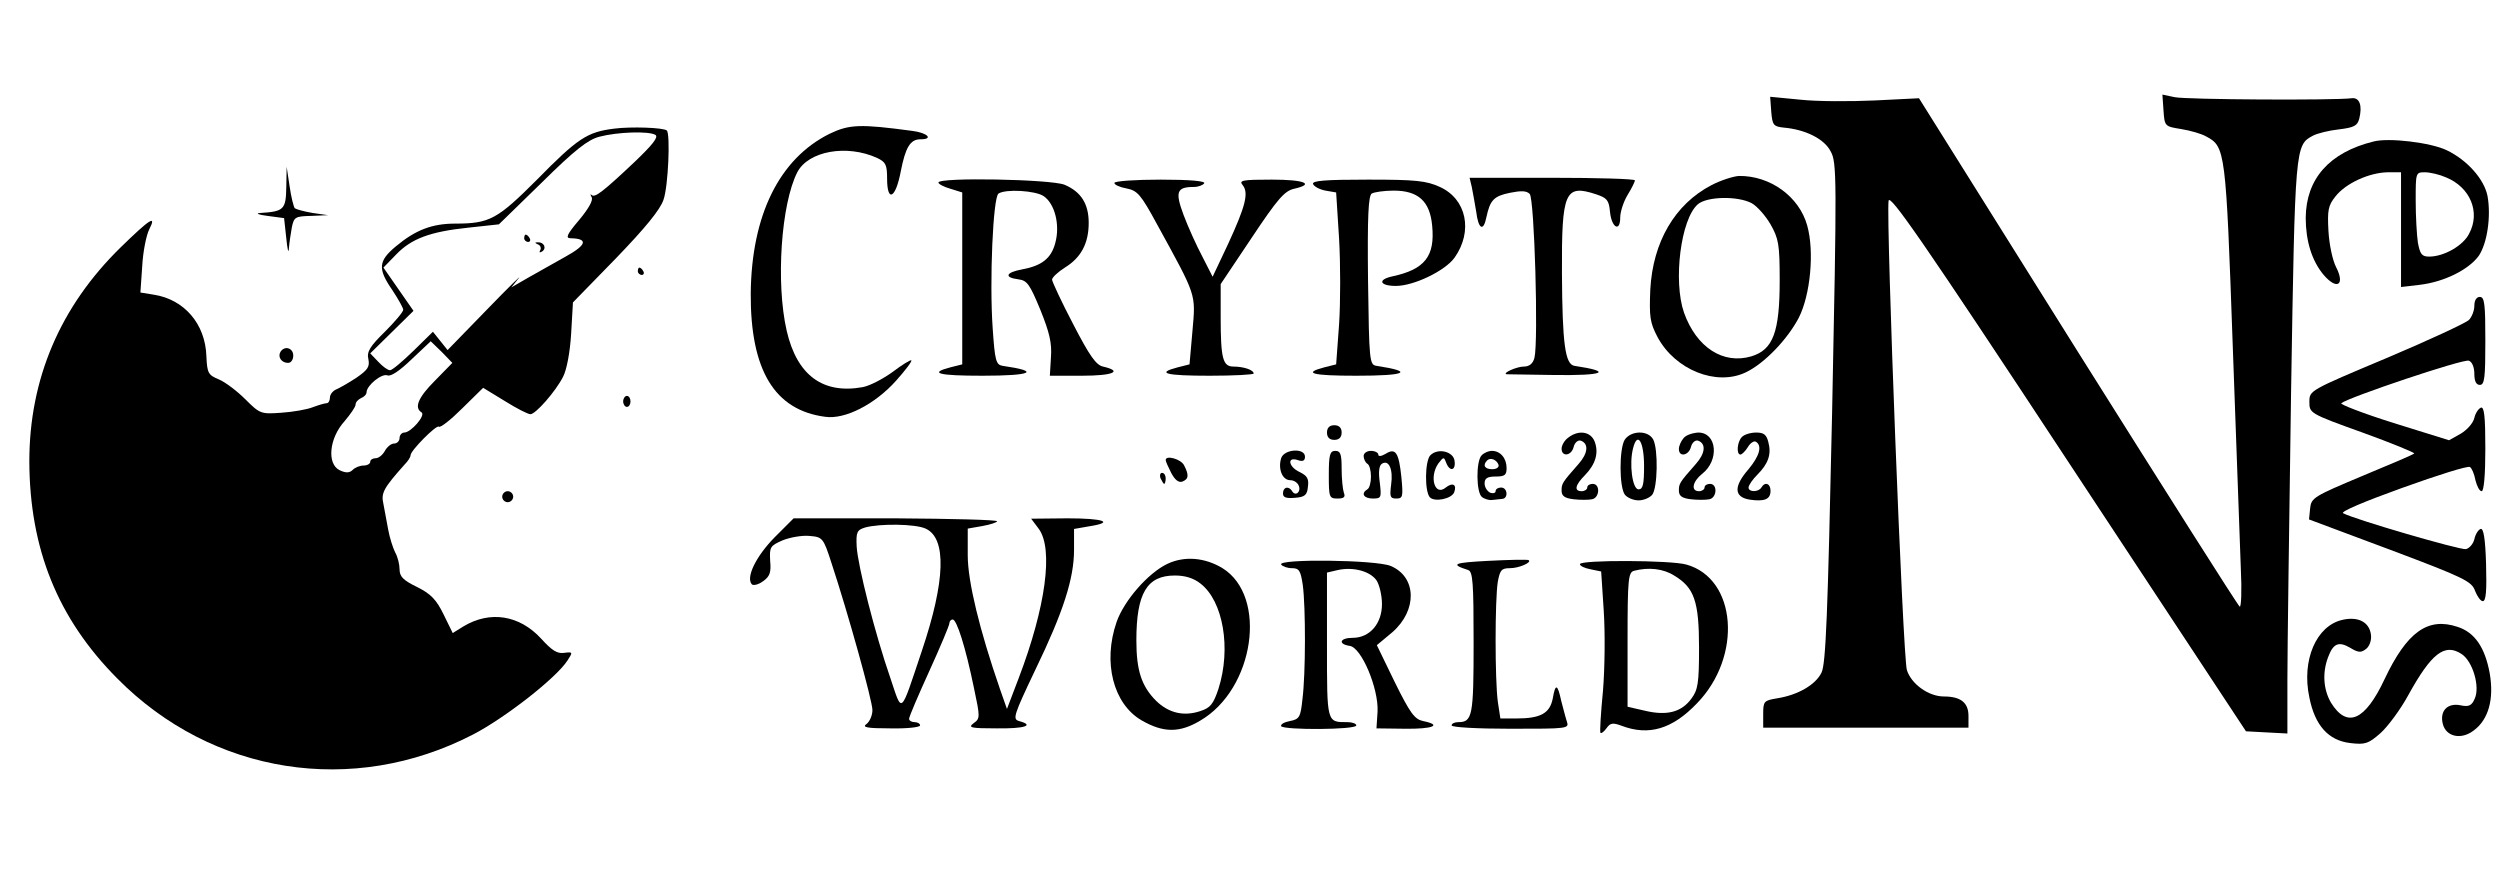 <?xml version="1.0" standalone="no"?>
<!DOCTYPE svg PUBLIC "-//W3C//DTD SVG 20010904//EN"
 "http://www.w3.org/TR/2001/REC-SVG-20010904/DTD/svg10.dtd">
<svg version="1.0" xmlns="http://www.w3.org/2000/svg"
 width="682pt" height="240pt" viewBox="0 0 682 240"
 preserveAspectRatio="xMidYMid meet">

<g transform="translate(0,240) scale(0.1,-0.1)"
fill="#000000" stroke="none">
<path d="M4832 2095 c3 -36 6 -40 33 -43 60 -5 112 -31 129 -65 17 -30 17 -70
4 -712 -12 -551 -17 -686 -29 -710 -16 -33 -64 -61 -121 -70 -36 -6 -38 -8
-38 -43 l0 -37 280 0 280 0 0 32 c0 36 -21 53 -67 53 -42 0 -89 34 -101 72
-11 32 -57 1226 -50 1280 2 22 92 -107 489 -710 l486 -737 56 -3 57 -3 0 148
c0 81 5 433 10 781 11 676 11 676 60 702 11 6 43 14 70 17 42 5 51 10 56 29 9
36 1 59 -21 56 -44 -6 -452 -4 -483 3 l-33 7 3 -43 c3 -43 3 -44 48 -51 25 -4
56 -13 68 -20 53 -28 54 -37 73 -573 10 -275 20 -548 22 -607 3 -59 1 -105 -3
-103 -5 3 -203 316 -442 696 l-433 691 -120 -6 c-66 -3 -157 -3 -203 2 l-83 8
3 -41z"/>
<path d="M1675 2049 c-73 -9 -99 -26 -210 -139 -108 -108 -129 -120 -223 -120
-63 0 -108 -17 -162 -62 -48 -40 -50 -61 -10 -119 16 -24 30 -49 30 -54 0 -6
-23 -33 -50 -60 -41 -40 -50 -55 -45 -75 4 -21 -2 -29 -32 -50 -21 -14 -46
-28 -55 -32 -10 -4 -18 -14 -18 -23 0 -8 -4 -15 -9 -15 -5 0 -22 -5 -38 -11
-15 -6 -54 -13 -86 -15 -55 -4 -58 -3 -98 37 -22 22 -55 47 -72 54 -29 12 -32
17 -34 64 -3 87 -60 154 -143 167 l-37 6 5 72 c2 39 11 84 19 100 21 41 3 30
-77 -48 -166 -162 -250 -360 -250 -585 1 -238 77 -428 240 -592 259 -262 643
-322 970 -153 87 45 227 154 258 202 15 23 15 24 -9 21 -19 -3 -34 7 -63 39
-59 64 -139 77 -212 33 l-29 -18 -25 51 c-20 41 -35 56 -73 75 -37 18 -47 28
-47 48 0 13 -5 34 -12 46 -6 12 -15 40 -19 62 -4 22 -10 54 -13 70 -7 30 0 43
58 108 9 9 16 20 16 25 0 13 71 84 77 78 4 -4 33 19 64 50 l57 56 59 -36 c32
-20 63 -36 70 -36 14 0 68 61 89 102 10 19 19 67 22 117 l5 86 117 120 c81 84
121 133 130 160 13 36 19 180 9 189 -9 8 -98 11 -144 5z m113 -17 c9 -6 -8
-27 -56 -73 -88 -83 -109 -99 -118 -91 -4 4 -4 1 0 -6 5 -8 -9 -32 -34 -62
-34 -40 -38 -50 -23 -50 48 -1 44 -18 -14 -50 -32 -18 -78 -44 -103 -58 l-45
-26 20 25 c11 13 -28 -25 -87 -86 l-107 -110 -20 25 -20 25 -53 -52 c-30 -29
-58 -53 -64 -53 -6 0 -20 10 -32 23 l-22 23 59 58 59 58 -41 59 -41 59 34 35
c42 44 93 63 198 74 l83 9 117 114 c90 89 126 117 157 125 49 13 135 16 153 5z
m-601 -670 c-46 -46 -58 -74 -37 -87 12 -8 -29 -55 -47 -55 -7 0 -13 -7 -13
-15 0 -8 -7 -15 -15 -15 -8 0 -19 -9 -25 -20 -6 -11 -17 -20 -25 -20 -8 0 -15
-4 -15 -10 0 -5 -8 -10 -18 -10 -10 0 -23 -5 -30 -12 -8 -8 -18 -9 -35 -1 -36
17 -29 88 13 134 16 19 30 39 30 45 0 7 7 14 15 18 8 3 15 10 15 16 0 18 41
52 57 46 9 -4 34 13 66 44 l52 49 30 -29 29 -30 -47 -48z"/>
<path d="M1430 1750 c0 -5 5 -10 11 -10 5 0 7 5 4 10 -3 6 -8 10 -11 10 -2 0
-4 -4 -4 -10z"/>
<path d="M1468 1733 c6 -2 9 -10 6 -15 -4 -7 -2 -8 5 -4 13 9 5 26 -12 25 -9
0 -8 -2 1 -6z"/>
<path d="M2263 2035 c-137 -68 -213 -222 -215 -436 -1 -209 65 -318 203 -336
54 -8 136 34 194 99 25 28 44 53 41 55 -2 2 -25 -12 -50 -31 -26 -19 -62 -38
-82 -42 -109 -20 -180 32 -208 154 -30 131 -15 346 29 432 30 58 135 77 218
39 23 -11 27 -18 27 -56 0 -66 23 -55 37 18 13 67 26 89 54 89 37 0 19 18 -23
23 -141 19 -171 18 -225 -8z"/>
<path d="M6475 2014 c-121 -30 -184 -102 -185 -208 0 -64 17 -118 49 -156 36
-42 59 -28 34 21 -10 19 -19 63 -21 99 -3 56 -1 69 19 94 28 36 92 65 142 66
l37 0 0 -156 0 -157 51 6 c67 8 133 41 161 79 23 34 34 107 24 163 -9 46 -55
98 -111 125 -43 21 -158 35 -200 24z m198 -98 c66 -27 94 -95 63 -153 -16 -33
-69 -63 -109 -63 -20 0 -25 6 -31 38 -3 20 -6 72 -6 115 0 76 0 77 25 77 14 0
40 -6 58 -14z"/>
<path d="M781 1889 c-1 -61 -7 -66 -71 -70 -14 -1 -5 -5 20 -8 l45 -6 6 -55
c3 -30 6 -43 7 -29 1 15 5 41 8 58 6 29 9 31 53 32 l46 2 -42 6 c-24 4 -45 10
-49 13 -3 4 -10 31 -14 60 l-8 53 -1 -56z"/>
<path d="M4015 1890 c3 -14 8 -44 12 -67 6 -49 20 -56 28 -15 10 46 20 57 64
66 30 6 45 6 54 -3 13 -13 24 -402 13 -447 -4 -16 -14 -24 -29 -24 -19 0 -60
-18 -47 -21 3 0 60 -1 128 -2 138 -2 164 9 57 25 -25 4 -33 58 -34 253 -1 222
8 243 93 215 30 -10 35 -16 38 -47 4 -44 28 -58 28 -16 0 15 9 43 20 61 11 18
20 36 20 40 0 4 -102 7 -226 7 l-225 0 6 -25z"/>
<path d="M4669 1895 c-100 -52 -160 -155 -167 -285 -3 -75 -1 -90 20 -130 48
-89 160 -134 240 -96 51 24 114 90 145 149 32 63 43 181 23 252 -22 79 -101
136 -186 135 -16 -1 -50 -12 -75 -25z m109 -49 c15 -8 38 -34 52 -58 22 -39
25 -54 25 -153 0 -141 -18 -189 -77 -207 -77 -23 -150 24 -184 119 -30 86 -9
256 38 296 25 21 107 23 146 3z"/>
<path d="M2560 1902 c0 -4 15 -12 33 -17 l32 -10 0 -234 0 -235 -32 -8 c-61
-16 -33 -23 87 -23 136 0 160 12 55 27 -18 3 -21 14 -27 103 -9 128 1 358 16
367 20 13 101 8 123 -7 31 -21 45 -79 32 -127 -11 -43 -37 -63 -91 -73 -44 -8
-50 -22 -10 -27 24 -3 31 -13 60 -83 25 -62 32 -91 29 -130 l-3 -50 88 0 c84
0 113 12 57 25 -19 4 -37 30 -81 115 -32 61 -57 115 -58 122 0 6 16 21 35 33
44 27 65 66 65 122 0 52 -21 85 -66 104 -37 15 -344 21 -344 6z"/>
<path d="M3040 1901 c0 -5 15 -12 33 -15 30 -6 39 -16 84 -99 108 -197 105
-187 96 -290 l-8 -91 -32 -8 c-61 -16 -33 -23 87 -23 66 0 120 3 120 6 0 10
-28 19 -55 19 -29 0 -35 21 -35 135 l0 90 85 127 c70 105 89 127 115 133 58
13 29 25 -61 25 -80 0 -90 -2 -79 -15 17 -21 8 -57 -40 -161 l-42 -89 -28 55
c-16 30 -39 81 -51 113 -24 64 -19 77 28 77 12 0 25 5 28 10 4 6 -38 10 -119
10 -69 0 -126 -4 -126 -9z"/>
<path d="M3582 1898 c3 -7 18 -15 34 -18 l29 -5 8 -126 c4 -69 4 -174 0 -234
l-8 -109 -32 -8 c-61 -16 -33 -23 87 -23 136 0 160 11 55 27 -19 3 -20 12 -23
232 -2 177 1 231 10 238 7 4 34 8 60 8 67 0 99 -29 105 -96 8 -83 -20 -119
-109 -138 -41 -9 -34 -26 10 -26 49 0 134 41 160 77 51 72 33 160 -40 193 -37
17 -66 20 -196 20 -119 0 -153 -3 -150 -12z"/>
<path d="M1740 1660 c0 -5 5 -10 11 -10 5 0 7 5 4 10 -3 6 -8 10 -11 10 -2 0
-4 -4 -4 -10z"/>
<path d="M6750 1566 c0 -14 -7 -31 -15 -39 -8 -8 -109 -55 -225 -104 -209 -88
-210 -88 -210 -119 0 -31 0 -32 145 -84 80 -29 143 -55 141 -57 -2 -3 -66 -30
-143 -62 -131 -55 -138 -59 -141 -88 l-3 -30 222 -83 c202 -76 222 -86 231
-112 6 -15 15 -28 21 -28 9 0 11 29 9 101 -2 70 -7 99 -15 96 -6 -2 -14 -14
-17 -28 -3 -13 -14 -25 -23 -27 -15 -3 -304 81 -335 98 -8 4 58 32 161 69 97
35 180 61 185 57 5 -3 12 -19 15 -36 4 -16 11 -30 17 -30 6 0 10 43 10 116 0
87 -3 115 -12 112 -7 -3 -15 -15 -18 -28 -3 -14 -20 -33 -37 -43 l-32 -18
-151 47 c-83 26 -147 51 -143 54 19 16 334 122 348 116 9 -3 15 -18 15 -36 0
-20 5 -30 15 -30 13 0 15 20 15 120 0 100 -2 120 -15 120 -9 0 -15 -9 -15 -24z"/>
<path d="M765 1440 c-8 -14 3 -30 21 -30 8 0 14 9 14 20 0 21 -24 28 -35 10z"/>
<path d="M1700 1305 c0 -8 5 -15 10 -15 6 0 10 7 10 15 0 8 -4 15 -10 15 -5 0
-10 -7 -10 -15z"/>
<path d="M3620 1220 c0 -13 7 -20 20 -20 13 0 20 7 20 20 0 13 -7 20 -20 20
-13 0 -20 -7 -20 -20z"/>
<path d="M4278 1206 c-10 -7 -18 -21 -18 -30 0 -23 27 -20 33 5 3 12 12 19 19
17 23 -8 20 -35 -6 -64 -44 -50 -46 -53 -46 -72 0 -15 8 -21 33 -24 17 -2 40
-2 50 0 21 4 23 42 2 42 -8 0 -15 -4 -15 -10 0 -5 -7 -10 -15 -10 -22 0 -18
17 9 44 29 30 38 61 26 92 -11 27 -44 32 -72 10z"/>
<path d="M4432 1200 c-15 -25 -15 -130 1 -150 7 -8 23 -15 37 -15 14 0 30 7
37 15 15 18 17 124 3 151 -14 26 -61 25 -78 -1z m53 -71 c0 -50 -3 -64 -15
-64 -17 0 -26 70 -15 112 12 48 30 18 30 -48z"/>
<path d="M4593 1205 c-7 -8 -13 -21 -13 -30 0 -23 27 -18 33 6 3 12 12 19 19
17 23 -8 20 -35 -6 -64 -44 -50 -46 -53 -46 -72 0 -15 8 -21 33 -24 17 -2 40
-2 50 0 21 4 23 42 2 42 -8 0 -15 -4 -15 -10 0 -5 -7 -10 -15 -10 -23 0 -18
26 8 47 48 37 41 113 -10 113 -16 -1 -34 -7 -40 -15z"/>
<path d="M4752 1208 c-13 -13 -16 -48 -4 -48 4 0 13 9 20 20 7 12 17 18 22 15
18 -11 10 -39 -20 -75 -41 -47 -40 -76 3 -83 41 -6 57 1 57 24 0 20 -15 26
-25 9 -8 -13 -35 -13 -35 0 0 6 11 22 24 35 30 30 39 56 30 89 -5 20 -12 26
-33 26 -15 0 -32 -5 -39 -12z"/>
<path d="M3495 1150 c-9 -29 3 -60 25 -60 10 0 20 -7 23 -15 7 -17 -9 -30 -18
-15 -9 15 -25 12 -25 -6 0 -11 8 -14 33 -12 27 2 33 8 35 30 3 22 -2 30 -22
40 -31 14 -36 43 -6 33 14 -5 20 -2 20 9 0 25 -57 21 -65 -4z"/>
<path d="M3625 1105 c0 -62 1 -65 24 -65 17 0 22 4 17 16 -3 9 -6 38 -6 65 0
40 -3 49 -17 49 -15 0 -18 -10 -18 -65z"/>
<path d="M3720 1156 c0 -8 5 -18 10 -21 6 -3 10 -19 10 -35 0 -16 -4 -32 -10
-35 -18 -11 -10 -25 15 -25 23 0 24 2 19 44 -4 29 -2 46 6 51 19 12 31 -16 25
-57 -4 -33 -3 -38 14 -38 18 0 19 5 14 58 -7 68 -16 81 -43 64 -12 -7 -20 -8
-20 -2 0 5 -9 10 -20 10 -11 0 -20 -6 -20 -14z"/>
<path d="M3902 1158 c-15 -15 -16 -100 -1 -115 13 -13 59 -4 66 14 8 21 -4 28
-23 13 -30 -25 -46 29 -20 66 14 18 15 18 21 2 10 -26 27 -22 23 5 -3 25 -45
36 -66 15z"/>
<path d="M4042 1158 c-16 -16 -15 -103 1 -114 6 -5 19 -9 27 -8 8 1 21 2 28 3
17 1 15 31 -3 31 -8 0 -15 -4 -15 -10 0 -5 -7 -7 -15 -4 -8 4 -15 15 -15 25 0
14 7 19 30 19 25 0 30 4 30 23 0 27 -17 47 -40 47 -9 0 -21 -5 -28 -12z m46
-26 c2 -7 -6 -12 -17 -12 -21 0 -27 11 -14 24 9 9 26 2 31 -12z"/>
<path d="M3180 1145 c0 -4 7 -19 15 -35 10 -19 20 -27 30 -24 18 7 19 18 5 45
-9 17 -50 28 -50 14z"/>
<path d="M3166 1095 c4 -8 8 -15 10 -15 2 0 4 7 4 15 0 8 -4 15 -10 15 -5 0
-7 -7 -4 -15z"/>
<path d="M1370 1045 c0 -8 7 -15 15 -15 8 0 15 7 15 15 0 8 -7 15 -15 15 -8 0
-15 -7 -15 -15z"/>
<path d="M2113 934 c-50 -51 -79 -109 -62 -128 4 -4 18 -1 30 8 19 13 23 24
20 56 -2 38 0 41 34 56 20 8 53 14 73 12 36 -3 38 -5 60 -73 45 -136 112 -377
112 -402 0 -14 -7 -31 -16 -38 -13 -9 0 -12 65 -12 44 -1 81 3 81 8 0 5 -7 9
-15 9 -8 0 -15 4 -15 9 0 6 25 64 55 130 30 66 55 125 55 131 0 5 4 10 9 10
11 0 35 -75 58 -187 17 -80 17 -83 -1 -96 -16 -12 -8 -14 63 -14 76 -1 105 8
61 20 -18 5 -15 15 44 139 77 159 106 250 106 328 l0 57 40 7 c72 11 42 22
-58 22 l-99 -1 21 -28 c40 -55 19 -213 -55 -407 l-32 -84 -19 54 c-56 162 -88
294 -88 365 l0 73 40 7 c22 4 40 10 40 13 0 4 -125 7 -277 8 l-278 0 -52 -52z
m412 24 c58 -26 54 -143 -10 -333 -60 -179 -53 -173 -86 -75 -42 121 -89 307
-92 359 -2 40 1 45 23 52 40 11 137 10 165 -3z"/>
<path d="M3185 862 c-53 -25 -119 -101 -139 -159 -38 -110 -9 -223 68 -268 59
-34 103 -35 160 -1 148 86 185 339 61 416 -48 29 -103 34 -150 12z m90 -54
c62 -48 84 -177 49 -287 -14 -42 -22 -52 -50 -61 -45 -15 -86 -5 -120 28 -40
40 -54 83 -54 165 0 129 29 177 105 177 28 0 51 -7 70 -22z"/>
<path d="M4060 870 c-95 -5 -105 -9 -55 -25 13 -4 15 -35 15 -198 0 -200 -3
-217 -42 -217 -10 0 -18 -4 -18 -9 0 -5 69 -9 160 -9 160 0 161 0 154 21 -4
12 -10 37 -15 55 -10 47 -16 48 -23 7 -8 -41 -33 -55 -100 -55 l-43 0 -7 46
c-8 60 -8 277 0 327 6 32 10 37 33 37 25 0 61 16 51 22 -3 2 -52 1 -110 -2z"/>
<path d="M3495 860 c3 -5 17 -10 29 -10 20 0 24 -6 30 -46 8 -60 8 -243 -1
-312 -5 -48 -8 -54 -34 -59 -16 -3 -26 -9 -24 -14 7 -11 205 -10 205 2 0 5
-11 9 -24 9 -57 0 -56 -4 -56 210 l0 198 30 7 c42 9 87 -3 105 -28 8 -12 15
-41 15 -65 0 -53 -33 -92 -80 -92 -35 0 -41 -17 -8 -22 32 -4 79 -116 76 -179
l-3 -46 78 -1 c76 -1 103 10 49 21 -23 5 -35 21 -77 106 l-49 101 42 35 c69
60 67 151 -4 181 -40 17 -309 20 -299 4z"/>
<path d="M4310 861 c0 -5 13 -11 29 -14 l29 -6 7 -107 c4 -59 3 -156 -2 -218
-6 -61 -9 -113 -7 -115 2 -3 10 3 17 13 10 14 17 15 41 6 74 -28 138 -9 205
61 125 128 109 341 -29 379 -43 12 -290 13 -290 1z m257 -31 c55 -33 68 -70
68 -197 0 -97 -3 -115 -21 -139 -27 -37 -67 -47 -126 -33 l-48 11 0 183 c0
166 2 184 18 188 39 10 79 6 109 -13z"/>
<path d="M6390 709 c-71 -16 -112 -110 -90 -212 15 -76 52 -117 111 -124 41
-5 50 -2 83 27 20 18 55 65 76 104 63 114 99 142 145 112 31 -20 51 -90 36
-122 -8 -19 -16 -23 -39 -18 -35 7 -57 -15 -48 -51 9 -35 50 -44 84 -18 41 30
56 86 44 156 -13 71 -41 112 -88 127 -81 27 -138 -14 -199 -143 -53 -113 -102
-135 -146 -64 -21 36 -24 82 -8 124 14 38 29 44 60 26 23 -14 30 -14 44 -3 9
7 15 24 13 38 -4 35 -35 51 -78 41z"/>
</g>
</svg>
